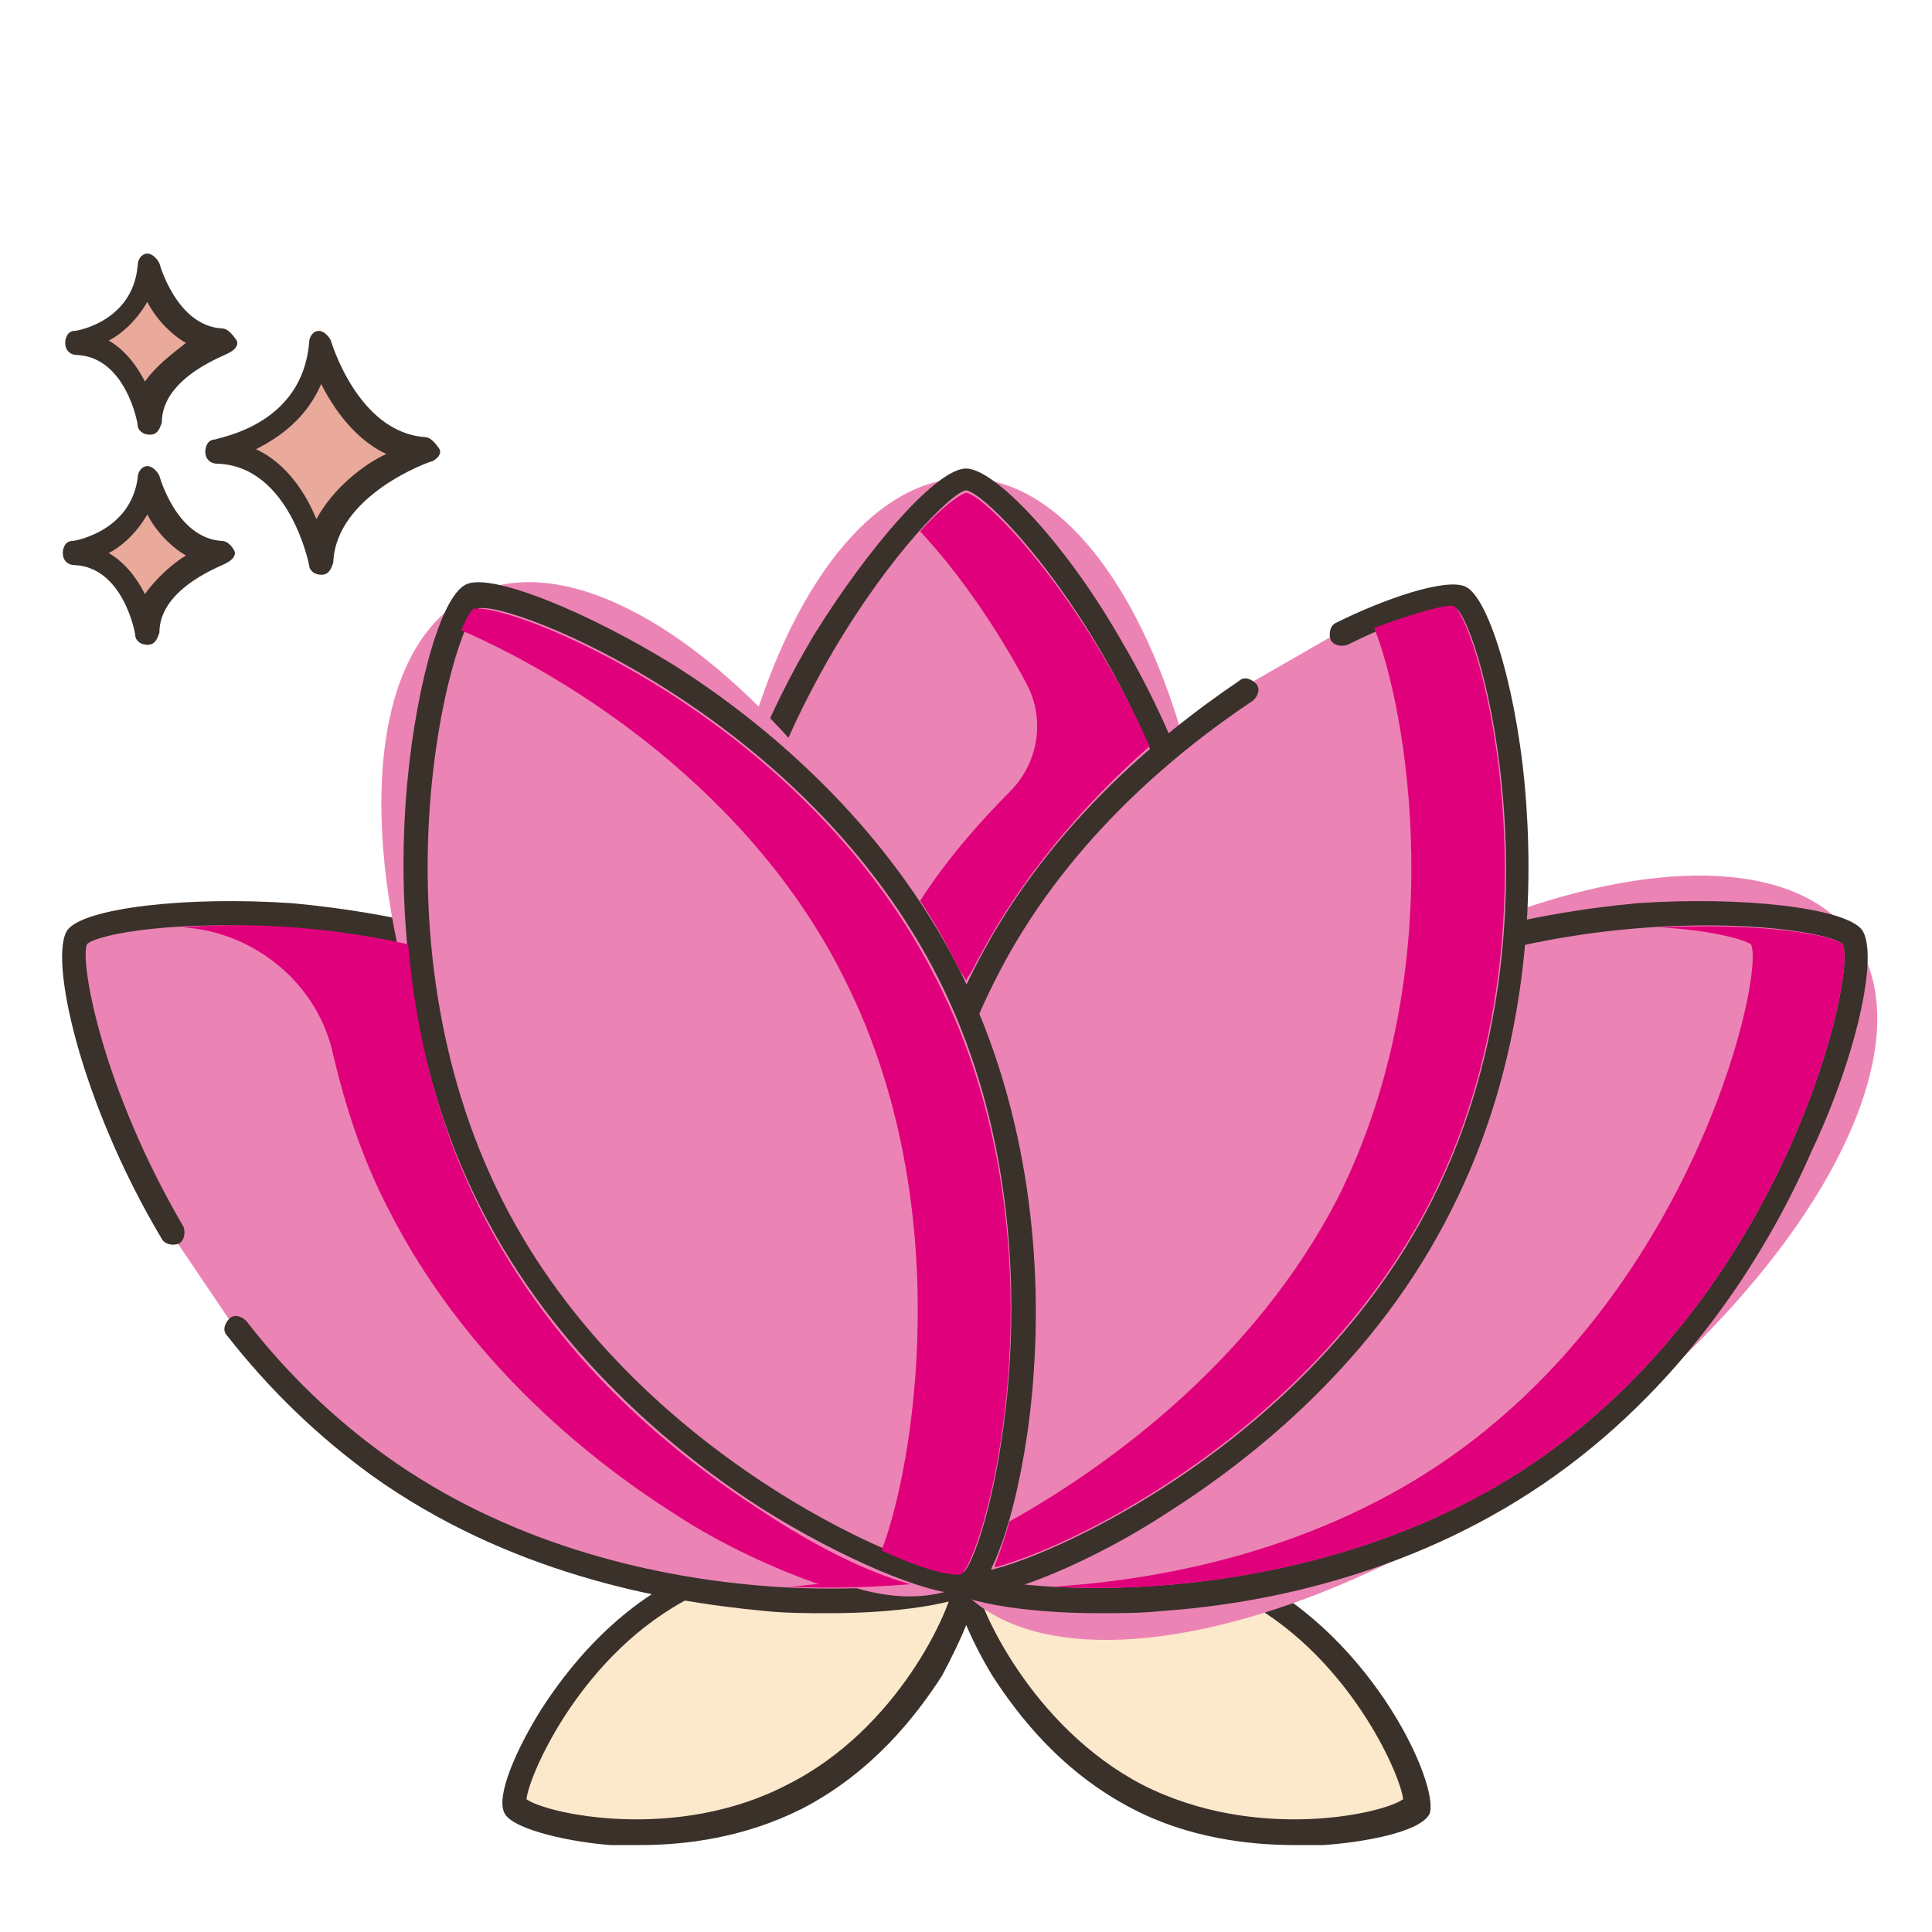 <?xml version="1.0" encoding="utf-8"?>
<!-- Generator: Adobe Illustrator 22.0.0, SVG Export Plug-In . SVG Version: 6.00 Build 0)  -->
<svg version="1.1" id="Layer_1" xmlns="http://www.w3.org/2000/svg" xmlns:xlink="http://www.w3.org/1999/xlink" x="0px" y="0px"
	 viewBox="0 0 80 80" style="enable-background:new 0 0 80 80;" xml:space="preserve">
<style type="text/css">
	.st0{fill:#E9A99B;}
	.st1{fill:#3A312A;}
	.st2{fill:#FCE8CB;}
	.st3{fill:#EB84B4;}
	.st4{fill:#E1007B;}
</style>
<g>
	<g>
		<g>
			<path class="st0" d="M13.2,14.2c-0.3,3.8-4.3,4.4-4.3,4.4c3.4,0.2,4.3,4.6,4.3,4.6c0.1-3.2,4.4-4.7,4.4-4.7
				C14.4,18.4,13.2,14.2,13.2,14.2z"/>
		</g>
	</g>
	<g>
		<g>
			<path class="st1" d="M17.6,18.1c-2.8-0.2-3.9-4-3.9-4c-0.1-0.2-0.3-0.4-0.5-0.4c-0.2,0-0.4,0.2-0.4,0.5c-0.3,3.4-3.7,3.9-3.9,4
				c-0.3,0-0.4,0.3-0.4,0.5c0,0.3,0.2,0.5,0.5,0.5c3,0.1,3.8,4.2,3.8,4.2c0,0.2,0.2,0.4,0.5,0.4c0,0,0,0,0,0c0.3,0,0.4-0.2,0.5-0.5
				c0.1-2.8,4-4.2,4.1-4.2c0.2-0.1,0.4-0.3,0.3-0.5C18,18.3,17.8,18.1,17.6,18.1z M13.1,21.5c-0.4-1-1.2-2.3-2.5-2.9
				c1-0.5,2.1-1.3,2.7-2.7c0.5,1,1.4,2.3,2.7,2.9C15.1,19.2,13.8,20.2,13.1,21.5z"/>
		</g>
	</g>
	<g>
		<g>
			<path class="st0" d="M6.1,19.8c-0.2,2.7-3,3.1-3,3.1c2.4,0.1,3,3.3,3,3.3c0.1-2.3,3.1-3.3,3.1-3.3C6.9,22.7,6.1,19.8,6.1,19.8z"
				/>
		</g>
	</g>
	<g>
		<g>
			<path class="st1" d="M9.2,22.4c-1.9-0.1-2.6-2.7-2.6-2.7c-0.1-0.2-0.3-0.4-0.5-0.4c-0.2,0-0.4,0.2-0.4,0.5
				C5.4,22,3.1,22.4,3,22.4c-0.3,0-0.4,0.3-0.4,0.5c0,0.3,0.2,0.5,0.5,0.5c2,0.1,2.5,2.8,2.5,2.9c0,0.2,0.2,0.4,0.5,0.4c0,0,0,0,0,0
				c0.3,0,0.4-0.2,0.5-0.5c0-1.9,2.7-2.8,2.8-2.9c0.2-0.1,0.4-0.3,0.3-0.5C9.6,22.6,9.4,22.4,9.2,22.4z M6,24.6
				c-0.3-0.6-0.8-1.3-1.5-1.7c0.6-0.3,1.2-0.9,1.6-1.6c0.3,0.6,0.9,1.3,1.6,1.7C7.2,23.3,6.5,23.9,6,24.6z"/>
		</g>
	</g>
	<g>
		<g>
			<path class="st0" d="M6.1,11c-0.2,2.7-3,3.1-3,3.1c2.4,0.1,3,3.3,3,3.3c0.1-2.3,3.1-3.3,3.1-3.3C6.9,14,6.1,11,6.1,11z"/>
		</g>
	</g>
	<g>
		<g>
			<path class="st1" d="M9.2,13.6c-1.9-0.1-2.6-2.7-2.6-2.7c-0.1-0.2-0.3-0.4-0.5-0.4c-0.2,0-0.4,0.2-0.4,0.5
				c-0.2,2.3-2.5,2.7-2.6,2.7c-0.3,0-0.4,0.3-0.4,0.5c0,0.3,0.2,0.5,0.5,0.5c2,0.1,2.5,2.8,2.5,2.9c0,0.2,0.2,0.4,0.5,0.4
				c0,0,0,0,0,0c0.3,0,0.4-0.2,0.5-0.5c0-1.9,2.7-2.8,2.8-2.9c0.2-0.1,0.4-0.3,0.3-0.5C9.6,13.8,9.4,13.6,9.2,13.6z M6,15.8
				c-0.3-0.6-0.8-1.3-1.5-1.7c0.6-0.3,1.2-0.9,1.6-1.6c0.3,0.6,0.9,1.3,1.6,1.7C7.2,14.6,6.5,15.1,6,15.8z"/>
		</g>
	</g>
	<g>
		<g>
			<path class="st2" d="M40,65.3c-0.3-0.6-6.4-2.2-11.5,0.4c-5.1,2.6-7.4,8.5-7.1,9.1c0.3,0.6,6.4,2.2,11.5-0.4
				C38,71.7,40.3,65.9,40,65.3z"/>
		</g>
	</g>
	<g>
		<g>
			<path class="st1" d="M40.4,65.1c-0.4-0.7-2.9-1.2-4.4-1.3c-2-0.1-5,0-7.8,1.5c-2.9,1.5-4.7,3.8-5.8,5.5c-1,1.6-1.9,3.6-1.5,4.3
				c0.4,0.7,2.9,1.2,4.4,1.3c0.4,0,0.7,0,1.2,0c1.9,0,4.3-0.3,6.7-1.5c2.9-1.5,4.7-3.8,5.8-5.5C39.7,68.1,40.8,65.8,40.4,65.1z
				 M32.6,73.9c-4.6,2.4-10,1.2-10.8,0.6c0.1-1,2.3-6.1,6.9-8.4c4.6-2.4,9.9-1.2,10.8-0.6C39.4,66.6,37.2,71.6,32.6,73.9z"/>
		</g>
	</g>
	<g>
		<g>
			<path class="st2" d="M51.5,65.7c-5.1-2.6-11.2-1-11.5-0.4c-0.3,0.6,2,6.5,7.1,9.1c5.1,2.6,11.2,1,11.5,0.4
				C58.9,74.2,56.7,68.3,51.5,65.7z"/>
		</g>
	</g>
	<g>
		<g>
			<path class="st1" d="M51.8,65.3c-2.9-1.5-5.8-1.6-7.8-1.5c-1.5,0.1-4,0.5-4.4,1.3c-0.4,0.7,0.7,3,1.5,4.3c1.1,1.7,2.9,4,5.8,5.5
				c2.3,1.2,4.8,1.5,6.7,1.5c0.4,0,0.8,0,1.2,0c1.5-0.1,4-0.5,4.4-1.3C59.6,73.9,56.9,67.9,51.8,65.3z M47.3,73.9
				c-4.6-2.4-6.8-7.4-6.9-8.4c0.9-0.5,6.2-1.7,10.8,0.6c4.6,2.3,6.8,7.4,6.9,8.4C57.3,75.1,52,76.3,47.3,73.9z"/>
		</g>
	</g>
	<g>
		<g>
			
				<ellipse transform="matrix(0.815 -0.579 0.579 0.815 -19.43 43.259)" class="st3" cx="58.1" cy="52.1" rx="22.9" ry="10.6"/>
		</g>
	</g>
	<g>
		<g>
			<path class="st1" d="M77.1,38.5c-0.7-0.9-4.9-1.4-9.3-1.1C63.5,37.8,57.2,39,51.6,43C46,47,42.8,52.5,41,56.5
				c-1.8,4-2.7,8.2-2,9.1c0.5,0.7,3.3,1.2,6.5,1.2c0.9,0,1.8,0,2.7-0.1c4.3-0.3,10.6-1.6,16.2-5.6c5.6-4,8.9-9.5,10.6-13.4
				C76.9,43.7,77.8,39.5,77.1,38.5z M63.9,60.3c-9.9,7-23.1,5.6-24.1,4.7c-0.5-1.3,2.4-14.2,12.4-21.2c10-7.1,23.2-5.6,24.1-4.7
				C76.9,40.2,74.1,53.1,63.9,60.3z"/>
		</g>
	</g>
	<g>
		<g>
			<ellipse class="st3" cx="40" cy="42.7" rx="10.6" ry="22.9"/>
		</g>
	</g>
	<g>
		<g>
			<path class="st1" d="M46.3,26.3c-2.2-3.8-5.1-6.9-6.3-6.9c-1.2,0-4,3.2-6.3,6.9c-2.2,3.7-4.8,9.5-4.8,16.4
				c0,6.9,2.6,12.7,4.8,16.4c2.3,3.8,5.1,6.9,6.3,6.9c1.1,0,4-3.2,6.3-6.9c2.2-3.7,4.8-9.5,4.8-16.4C51.1,35.8,48.5,30,46.3,26.3z
				 M40,65.1c-1.3-0.3-10.1-10.2-10.1-22.4c0-12.3,8.9-22.2,10.1-22.4c1.3,0.2,10.1,9.9,10.1,22.4C50.1,54.9,41.3,64.8,40,65.1z"/>
		</g>
	</g>
	<g>
		<g>
			<path class="st3" d="M60.4,24.7c-0.5-0.2-2.4,0.3-5,1.5l-4,2.3c-3.9,2.6-8.1,6.5-10.8,11.8c-5.7,11.3-2.1,24.6-0.8,25.2
				S54,61.2,59.7,49.9C65.3,38.6,61.8,25.4,60.4,24.7z"/>
		</g>
	</g>
	<g>
		<g>
			<path class="st1" d="M63.2,33.3c-0.3-4.4-1.5-8.5-2.5-9c-0.8-0.4-3.4,0.5-5.4,1.5c-0.2,0.1-0.3,0.4-0.2,0.7
				c0.1,0.2,0.4,0.3,0.7,0.2c2.6-1.3,4.2-1.6,4.5-1.5c1,0.7,4.6,13.4-1,24.5c-5.5,10.9-17.8,15.7-19.1,15.4c-1-0.9-4.5-13.7,1-24.5
				c2.8-5.6,7.4-9.4,10.7-11.6c0.2-0.2,0.3-0.5,0.1-0.7c-0.2-0.2-0.5-0.3-0.7-0.1c-3.4,2.3-8.1,6.2-11,12
				c-3.1,6.1-3.4,12.6-3.1,16.8c0.3,4.4,1.5,8.5,2.5,9c0.1,0.1,0.3,0.1,0.5,0.1c1.5,0,5-1.4,8.2-3.5c3.6-2.3,8.6-6.3,11.7-12.5
				C63.2,44,63.5,37.6,63.2,33.3z"/>
		</g>
	</g>
	<g>
		<g>
			<path class="st3" d="M28,43.4c-10.3-7.3-24-5.8-24.8-4.6c-0.6,0.8,0.5,6.4,3.9,12.3l2.7,4c1.6,2.1,3.6,4,5.9,5.7
				c10.3,7.3,24,5.7,24.8,4.6S38.3,50.7,28,43.4z"/>
		</g>
	</g>
	<g>
		<g>
			<path class="st1" d="M38.9,56.5c-1.7-3.9-5-9.5-10.6-13.5c-5.6-4-11.9-5.2-16.2-5.6c-4.4-0.3-8.6,0.2-9.3,1.1
				c-0.8,1.1,0.5,7.1,3.9,12.8c0.1,0.2,0.4,0.3,0.7,0.2c0.2-0.1,0.3-0.4,0.2-0.7C4.2,45,3.3,39.8,3.6,39.1
				c0.9-0.9,14.1-2.4,24.1,4.7c9.9,7,12.9,19.9,12.4,21.2c-1,0.9-14.2,2.4-24.1-4.7c-2.1-1.5-4.1-3.4-5.8-5.6
				c-0.2-0.2-0.5-0.3-0.7-0.1c-0.2,0.2-0.3,0.5-0.1,0.7c1.8,2.3,3.8,4.2,6,5.8c5.6,4,11.9,5.2,16.2,5.6c0.9,0.1,1.9,0.1,2.7,0.1
				c3.3,0,6-0.5,6.5-1.2C41.6,64.7,40.7,60.5,38.9,56.5z"/>
		</g>
	</g>
	<g>
		<g>
			
				<ellipse transform="matrix(0.893 -0.45 0.45 0.893 -17.124 18.24)" class="st3" cx="29.8" cy="45.1" rx="10.6" ry="22.9"/>
		</g>
	</g>
	<g>
		<g>
			<path class="st1" d="M39.7,40.1C36.6,34,31.6,29.9,28,27.6c-3.7-2.3-7.7-3.9-8.7-3.4c-1.1,0.5-2.2,4.7-2.5,9
				c-0.3,4.3,0,10.7,3.1,16.8c3.1,6.1,8.1,10.2,11.7,12.5c3.2,2,6.7,3.5,8.2,3.5c0.2,0,0.4,0,0.5-0.1c1-0.5,2.2-4.6,2.5-9
				C43.1,52.7,42.8,46.3,39.7,40.1z M39.9,65.1c-1.3,0.3-13.6-4.5-19.1-15.4c-5.6-11.1-2.1-23.8-1-24.5c1.2-0.4,13.6,4.4,19.1,15.4
				C44.3,51.4,40.9,64.2,39.9,65.1z"/>
		</g>
	</g>
	<g>
		<g>
			<path class="st4" d="M76.3,39.1c-0.4-0.4-3.4-0.9-7.6-0.7c2.1,0.1,3.5,0.5,3.8,0.7c0.6,1.1-2.2,14-12.4,21.2
				c-5.4,3.8-11.7,5.1-16.5,5.4c4.8,0.3,13.4-0.5,20.3-5.4C74.1,53.1,76.9,40.2,76.3,39.1z"/>
		</g>
	</g>
	<g>
		<g>
			<path class="st4" d="M40,20.4c-0.3,0.1-1,0.6-1.9,1.6c1.3,1.4,2.9,3.5,4.4,6.3c0.8,1.5,0.5,3.3-0.7,4.5c-1.3,1.3-2.6,2.8-3.7,4.5
				c0.6,0.9,1.1,1.8,1.6,2.8c0.1,0.2,0.2,0.3,0.3,0.5c0.1-0.2,0.2-0.3,0.3-0.5c2-3.9,4.7-6.9,7.3-9.2C44.8,24.6,40.8,20.5,40,20.4z"
				/>
		</g>
	</g>
	<g>
		<g>
			<path class="st4" d="M60.2,25.1c-0.2-0.1-1.4,0.2-3.3,0.9c1.3,3.2,3.3,14-1.5,23.6c-3.4,6.6-9.3,11-13.6,13.4
				c-0.2,0.7-0.4,1.3-0.6,1.8c0,0,0,0.1,0,0.1c3.4-0.9,13.3-5.8,18.1-15.3C64.8,38.6,61.3,25.9,60.2,25.1z"/>
		</g>
	</g>
	<g>
		<g>
			<path class="st4" d="M31.6,62.6c-3.6-2.3-8.6-6.3-11.7-12.5c-1.9-3.8-2.7-7.6-3-11c-3.6-0.8-6.9-0.9-9.4-0.7c0,0,0,0,0.1,0
				c3,0.2,5.6,2.4,6.2,5.3c0.5,2.1,1.2,4.3,2.3,6.4c3.1,6.1,8.1,10.2,11.7,12.5c2.1,1.4,4.4,2.4,6.1,3c-0.4,0-0.8,0.1-1.3,0.1
				c2,0.1,3.8,0,5.1-0.1C35.9,65.1,33.7,64,31.6,62.6z"/>
		</g>
	</g>
	<g>
		<g>
			<path class="st4" d="M38.8,40.6c-5.3-10.6-17-15.4-19-15.4c-0.1,0-0.1,0-0.2,0c-0.1,0.1-0.3,0.4-0.5,0.9
				C23.5,28,31.1,32.7,35,40.6c4.7,9.4,2.8,20.3,1.5,23.6c1.5,0.7,2.6,1,3.1,1c0.1,0,0.1,0,0.2,0C40.9,64.2,44.3,51.4,38.8,40.6z"/>
		</g>
	</g>
</g>
</svg>
